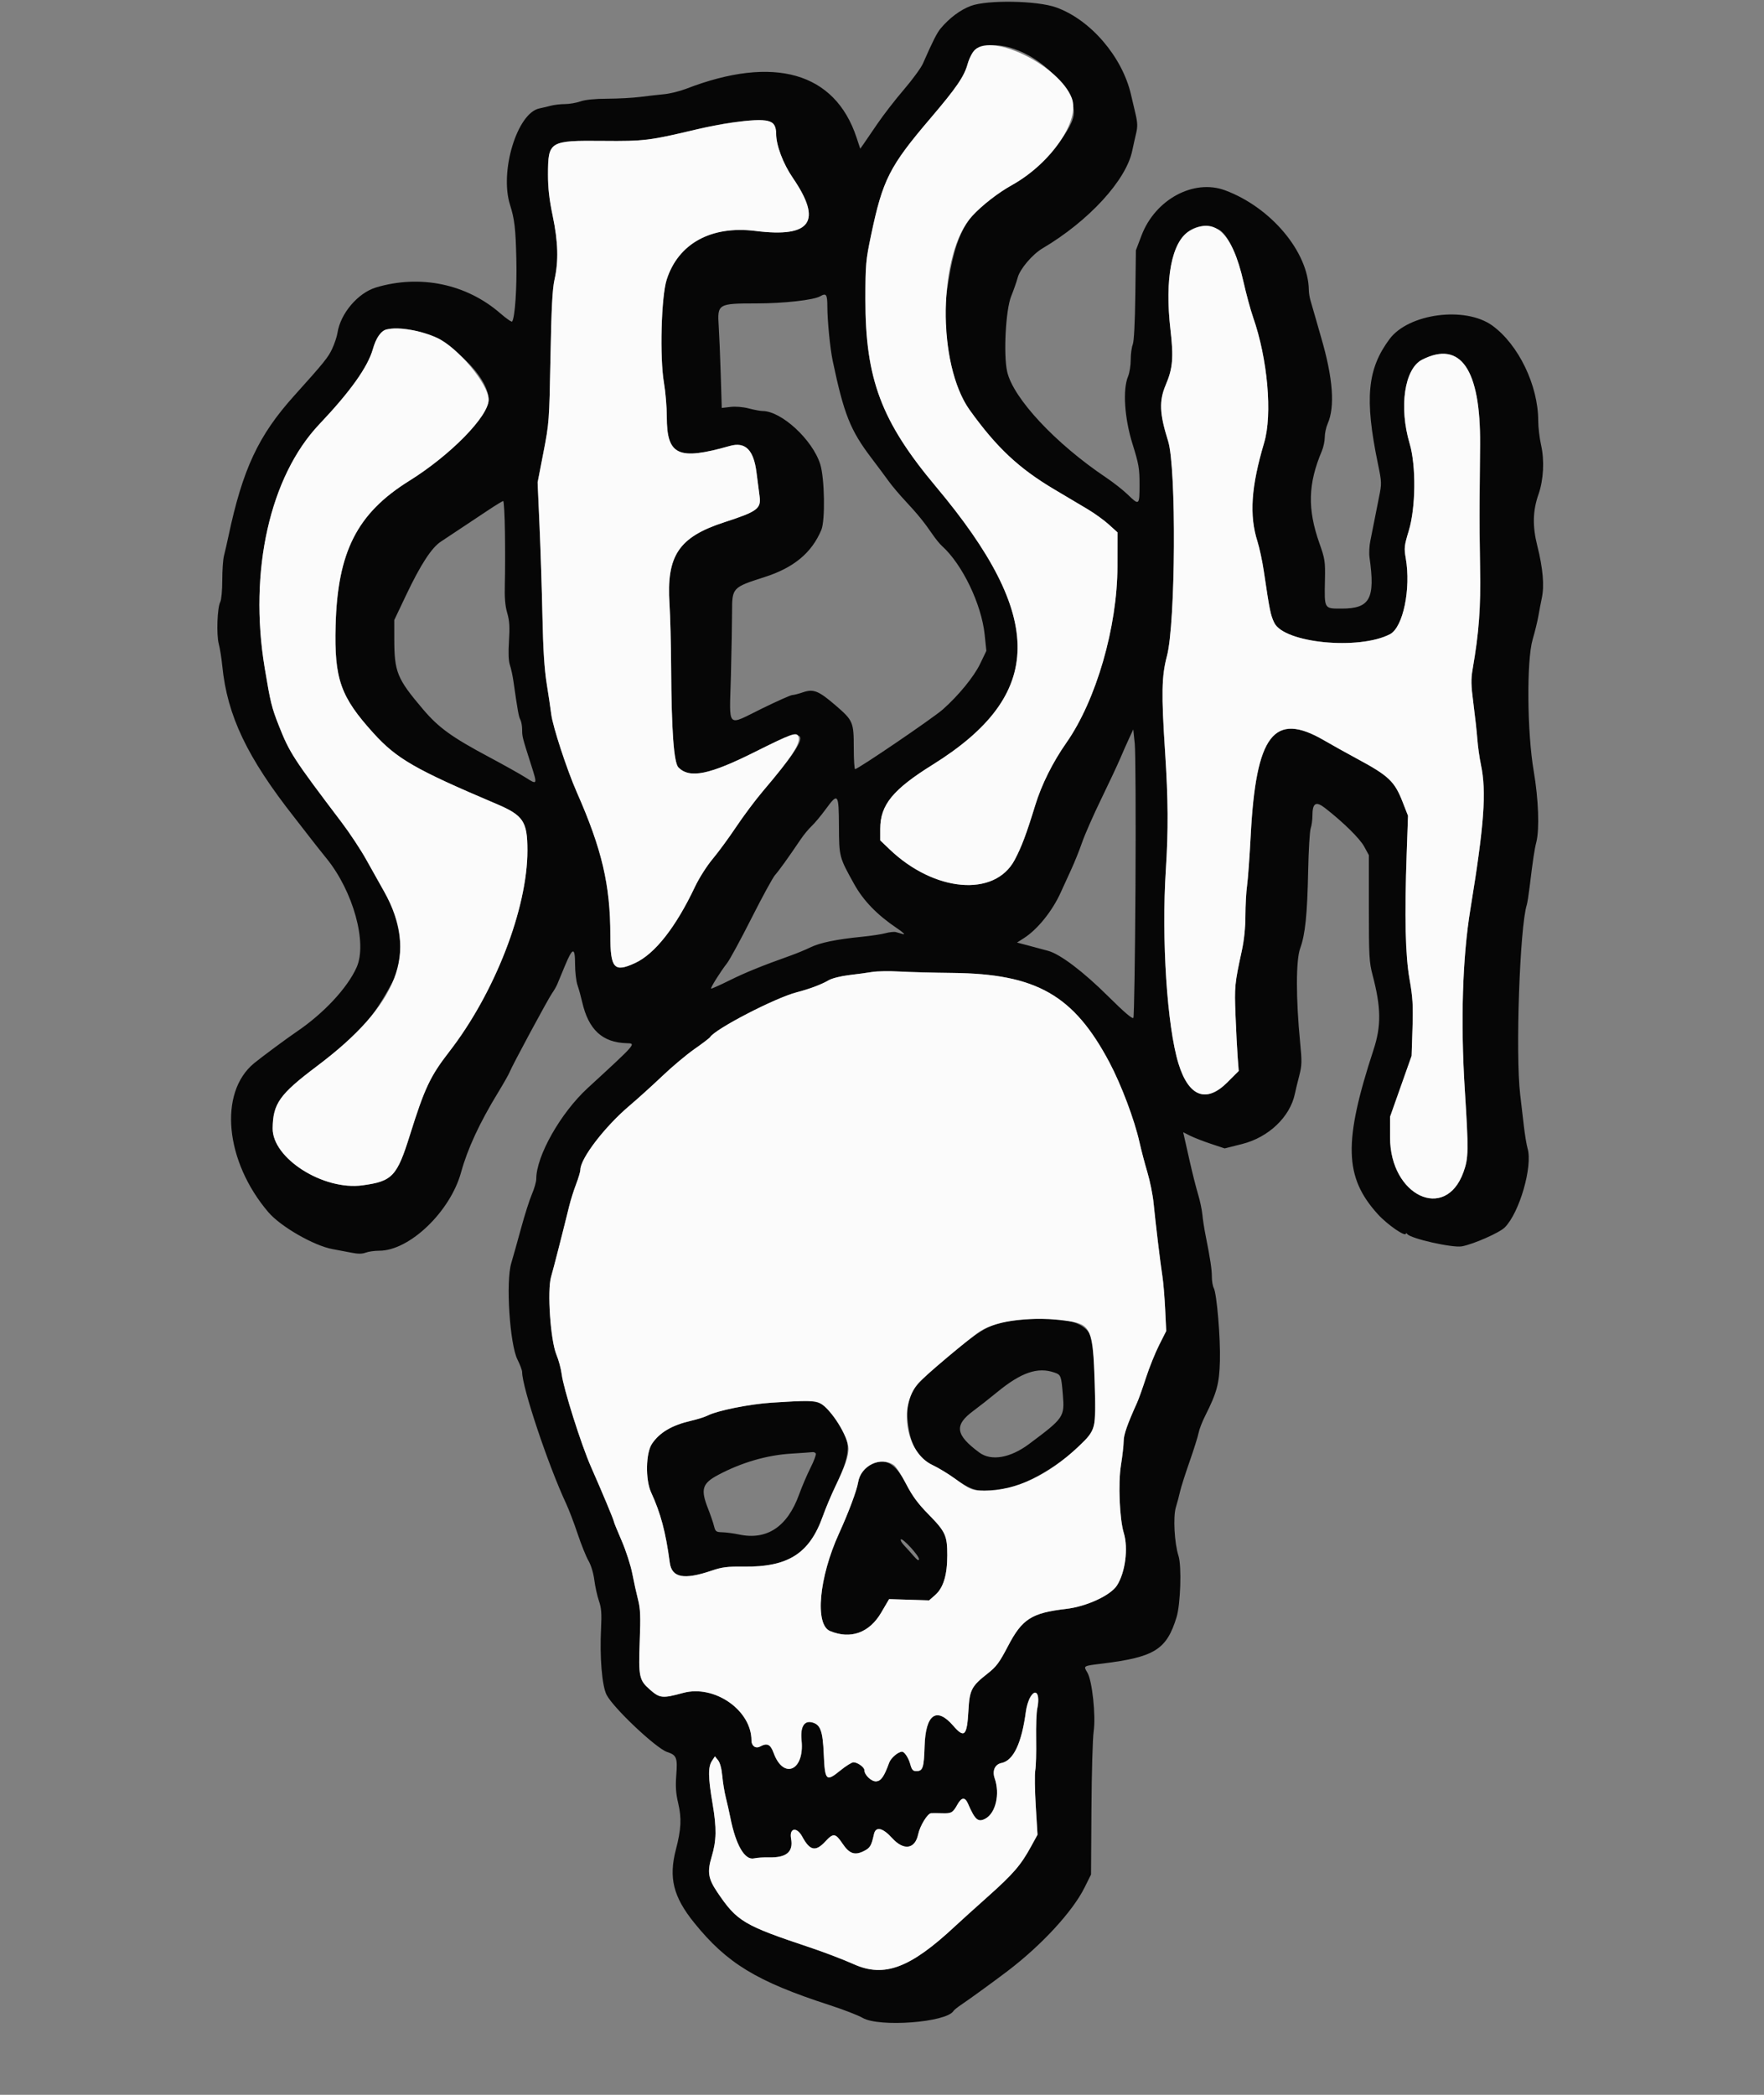 <svg id="svg" version="1.1" width="400" height="475" viewBox="0 0 400 475" xmlns="http://www.w3.org/2000/svg" xmlns:xlink="http://www.w3.org/1999/xlink" ><rect x="0" y="0" width="400" height="475" fill="#808080" stroke="none"/><g id="svgg"><path id="path0" d="M220.107 1.352 C 217.741 2.246,215.294 4.078,213.297 6.450 C 212.474 7.428,211.451 9.454,209.284 14.400 C 208.850 15.390,206.899 18.060,204.948 20.332 C 202.996 22.605,200.281 26.115,198.913 28.132 C 197.545 30.150,196.120 32.233,195.747 32.762 L 195.069 33.724 194.219 31.162 C 189.319 16.393,175.487 12.443,155.592 20.131 C 154.166 20.682,151.920 21.236,150.600 21.361 C 149.280 21.486,146.850 21.763,145.200 21.977 C 143.550 22.190,140.198 22.373,137.750 22.382 C 134.859 22.394,132.705 22.610,131.600 23.000 C 130.665 23.330,129.088 23.600,128.096 23.600 C 127.104 23.600,125.642 23.772,124.846 23.982 C 124.051 24.192,122.908 24.464,122.307 24.588 C 117.289 25.616,113.252 38.829,115.641 46.403 C 116.683 49.706,116.928 51.810,117.084 58.800 C 117.229 65.313,116.790 71.846,116.135 72.905 C 116.029 73.077,114.830 72.250,113.471 71.068 C 105.786 64.385,95.306 62.190,85.304 65.169 C 81.173 66.399,77.196 71.071,76.524 75.483 C 76.397 76.317,75.854 77.945,75.317 79.100 C 74.412 81.049,73.444 82.244,66.683 89.759 C 58.589 98.755,55.026 106.378,51.800 121.600 C 51.450 123.250,50.992 125.251,50.782 126.046 C 50.572 126.842,50.400 129.329,50.400 131.573 C 50.400 133.854,50.200 136.027,49.945 136.502 C 49.266 137.772,49.046 143.905,49.606 146.000 C 49.871 146.990,50.230 149.240,50.404 151.000 C 51.519 162.266,56.037 171.750,66.800 185.414 C 67.790 186.670,69.320 188.641,70.200 189.794 C 71.080 190.946,72.817 193.141,74.059 194.671 C 80.085 202.095,83.322 213.792,80.879 219.314 C 78.805 224.004,73.379 229.821,67.181 234.000 C 65.162 235.362,59.310 239.697,57.630 241.076 C 49.518 247.735,51.015 263.358,60.870 274.887 C 63.649 278.137,71.213 282.479,75.412 283.235 C 76.725 283.471,78.700 283.845,79.800 284.067 C 81.192 284.346,82.143 284.336,82.926 284.034 C 83.545 283.795,84.929 283.600,86.002 283.600 C 92.867 283.600,102.108 274.737,104.560 265.800 C 106.019 260.483,108.762 254.570,112.963 247.689 C 114.209 245.648,115.382 243.572,115.571 243.077 C 116.092 241.705,124.304 226.458,125.196 225.205 C 125.627 224.600,126.158 223.676,126.376 223.152 C 126.593 222.629,127.363 220.772,128.086 219.027 C 129.855 214.758,130.400 214.669,130.400 218.653 C 130.400 220.369,130.650 222.499,130.955 223.387 C 131.261 224.274,131.736 225.990,132.012 227.200 C 133.441 233.478,136.588 236.394,142.100 236.545 C 144.291 236.605,144.410 236.468,133.250 246.731 C 127.115 252.373,121.600 262.122,121.600 267.325 C 121.600 267.971,121.162 269.512,120.626 270.750 C 120.090 271.987,118.990 275.430,118.183 278.400 C 117.375 281.370,116.360 284.985,115.928 286.434 C 114.672 290.642,115.594 304.835,117.347 308.296 C 117.926 309.438,118.400 310.715,118.400 311.132 C 118.400 314.583,124.305 332.237,128.370 340.937 C 129.003 342.292,130.180 345.380,130.987 347.800 C 131.793 350.220,132.895 352.959,133.436 353.887 C 134.022 354.893,134.560 356.669,134.769 358.287 C 134.962 359.779,135.431 361.900,135.812 363.000 C 136.365 364.596,136.462 365.848,136.295 369.200 C 135.965 375.780,136.504 382.262,137.550 384.306 C 139.065 387.268,148.778 396.436,151.278 397.264 C 153.423 397.975,153.649 398.538,153.353 402.453 C 153.153 405.099,153.257 406.639,153.787 408.888 C 154.592 412.306,154.469 414.744,153.259 419.400 C 151.595 425.802,152.675 430.115,157.414 435.987 C 164.827 445.175,171.586 449.291,188.000 454.616 C 191.190 455.651,194.610 456.971,195.600 457.549 C 199.354 459.741,214.600 458.589,216.205 455.991 C 216.349 455.758,217.127 455.128,217.934 454.592 C 219.642 453.455,225.326 449.328,228.454 446.952 C 236.160 441.101,243.221 433.448,245.919 428.022 L 247.400 425.044 247.493 410.222 C 247.544 402.070,247.770 394.140,247.995 392.600 C 248.515 389.041,247.670 381.119,246.571 379.259 C 245.646 377.692,245.516 377.770,250.000 377.213 C 261.839 375.742,264.537 374.051,266.797 366.687 C 267.699 363.749,267.973 355.067,267.235 352.800 C 266.308 349.951,265.981 343.919,266.638 341.775 C 266.970 340.689,267.398 339.080,267.588 338.200 C 267.777 337.320,268.740 334.295,269.726 331.477 C 270.712 328.660,271.642 325.701,271.792 324.902 C 271.942 324.103,272.614 322.361,273.286 321.030 C 275.942 315.767,276.484 313.750,276.624 308.600 C 276.766 303.388,275.919 293.343,275.229 292.054 C 274.993 291.613,274.800 290.487,274.800 289.550 C 274.800 287.835,274.426 285.353,273.391 280.200 C 273.081 278.660,272.745 276.500,272.644 275.400 C 272.543 274.300,272.105 272.230,271.670 270.800 C 271.235 269.370,270.393 266.040,269.799 263.400 C 269.205 260.760,268.623 258.179,268.506 257.665 L 268.293 256.729 269.847 257.515 C 270.701 257.946,272.818 258.773,274.552 259.352 L 277.704 260.404 281.684 259.398 C 287.683 257.881,292.532 253.254,293.627 248.000 C 293.787 247.230,294.228 245.402,294.608 243.937 C 295.221 241.567,295.243 240.731,294.812 236.337 C 293.844 226.487,293.847 217.725,294.820 215.058 C 295.973 211.896,296.433 207.424,296.638 197.400 C 296.732 192.780,296.987 188.478,297.205 187.840 C 297.422 187.202,297.600 185.932,297.600 185.017 C 297.600 182.078,298.366 181.594,300.449 183.213 C 304.577 186.421,308.338 190.121,309.336 191.953 L 310.400 193.908 310.400 205.903 C 310.400 216.768,310.478 218.196,311.231 221.049 C 313.179 228.441,313.237 232.594,311.467 238.000 C 304.601 258.964,304.806 266.916,312.429 275.317 C 314.602 277.712,318.788 280.593,318.806 279.707 C 318.809 279.538,318.944 279.587,319.106 279.815 C 319.838 280.850,329.397 283.002,331.505 282.607 C 334.146 282.111,340.015 279.523,341.212 278.327 C 344.553 274.986,347.589 264.470,346.388 260.397 C 346.162 259.629,345.787 257.380,345.557 255.400 C 345.326 253.420,344.946 250.180,344.713 248.200 C 343.619 238.924,344.620 210.178,346.212 205.163 C 346.345 204.742,346.634 202.914,346.854 201.099 C 347.602 194.920,347.949 192.602,348.365 191.000 C 349.118 188.103,348.869 181.174,347.788 174.890 C 346.278 166.119,346.142 149.771,347.538 145.000 C 348.053 143.240,348.628 140.900,348.815 139.800 C 349.002 138.700,349.365 136.810,349.621 135.600 C 350.215 132.792,349.881 128.902,348.607 123.820 C 347.468 119.274,347.550 115.842,348.891 112.000 C 350.015 108.781,350.238 104.365,349.451 100.906 C 349.093 99.331,348.800 96.848,348.800 95.388 C 348.800 87.398,344.329 78.131,338.400 73.830 C 332.270 69.384,319.410 71.069,315.086 76.885 C 310.037 83.675,309.406 90.381,312.433 105.067 C 313.338 109.456,313.342 109.591,312.672 112.867 C 312.298 114.700,311.805 117.190,311.578 118.400 C 311.352 119.610,310.972 121.516,310.735 122.635 C 310.498 123.754,310.416 125.464,310.553 126.435 C 311.872 135.777,310.655 138.000,304.225 138.000 C 300.207 138.000,300.305 138.170,300.442 131.434 C 300.527 127.305,300.441 126.739,299.192 123.200 C 296.443 115.411,296.594 109.700,299.745 102.251 C 300.105 101.399,300.400 99.999,300.400 99.138 C 300.400 98.278,300.694 96.905,301.054 96.087 C 302.754 92.222,302.270 85.742,299.600 76.600 C 299.407 75.940,298.867 74.050,298.399 72.400 C 297.932 70.750,297.381 68.847,297.175 68.172 C 296.969 67.496,296.794 66.416,296.786 65.772 C 296.686 57.132,288.186 47.009,277.800 43.157 C 270.671 40.513,261.953 45.221,258.850 53.390 L 257.573 56.751 257.443 66.875 C 257.361 73.229,257.142 77.419,256.856 78.126 C 256.605 78.745,256.400 80.298,256.400 81.577 C 256.400 82.856,256.130 84.549,255.800 85.338 C 254.552 88.324,254.976 94.801,256.800 100.649 C 258.230 105.234,258.400 106.214,258.400 109.889 C 258.400 114.604,258.321 114.671,255.736 112.159 C 254.694 111.146,252.482 109.405,250.821 108.290 C 239.332 100.580,229.724 90.286,228.377 84.246 C 227.516 80.383,228.055 70.247,229.284 67.200 C 229.861 65.770,230.530 63.852,230.771 62.938 C 231.283 60.997,234.111 57.669,236.395 56.319 C 246.867 50.131,255.355 40.896,256.744 34.180 C 256.969 33.091,257.362 31.329,257.617 30.265 C 257.994 28.688,257.963 27.835,257.451 25.665 C 257.106 24.199,256.655 22.280,256.450 21.400 C 254.451 12.823,247.259 4.461,239.486 1.677 C 235.153 0.126,223.851 -0.064,220.107 1.352 M232.400 12.119 C 238.666 15.198,243.965 21.860,243.470 26.037 C 243.000 30.008,235.453 38.635,229.600 41.893 C 219.440 47.548,216.668 52.044,214.736 66.000 C 213.452 75.269,215.724 87.177,219.881 92.967 C 225.994 101.483,231.039 106.210,239.124 111.000 C 241.724 112.540,245.120 114.559,246.671 115.486 C 248.222 116.413,250.371 117.969,251.446 118.942 L 253.400 120.712 253.388 128.456 C 253.368 142.184,248.554 158.797,241.804 168.429 C 238.703 172.854,236.184 177.910,234.745 182.600 C 232.722 189.193,231.632 192.087,230.068 195.016 C 225.549 203.482,211.870 202.305,201.712 192.577 L 199.600 190.555 199.600 187.934 C 199.600 182.518,202.457 179.022,211.473 173.406 C 236.934 157.544,237.147 140.045,212.239 110.353 C 199.837 95.569,196.209 85.922,196.235 67.800 C 196.246 59.943,196.328 59.012,197.506 53.400 C 200.166 40.718,201.673 37.748,211.005 26.800 C 216.848 19.945,218.617 17.368,219.399 14.574 C 220.706 9.905,225.899 8.925,232.400 12.119 M175.377 28.089 C 175.720 28.578,176.000 29.594,176.000 30.346 C 176.000 32.951,177.570 37.109,179.763 40.311 C 186.546 50.215,183.934 53.949,171.328 52.369 C 161.285 51.109,153.805 55.204,151.179 63.400 C 149.937 67.273,149.571 81.058,150.557 86.796 C 150.910 88.856,151.200 92.318,151.200 94.490 C 151.200 103.269,153.762 104.457,165.489 101.121 C 169.026 100.115,170.914 102.009,171.551 107.200 C 171.780 109.070,172.084 111.422,172.228 112.426 C 172.643 115.332,171.799 115.968,164.289 118.405 C 153.909 121.774,151.091 125.974,151.816 137.000 C 151.989 139.640,152.155 146.120,152.184 151.400 C 152.263 165.683,152.799 172.977,153.846 174.024 C 156.420 176.597,160.881 175.675,171.400 170.395 C 184.409 163.866,184.715 165.596,172.992 179.400 C 171.311 181.380,168.592 185.012,166.951 187.470 C 165.310 189.929,162.907 193.207,161.610 194.756 C 160.274 196.351,158.530 199.095,157.587 201.086 C 153.236 210.270,148.497 216.300,143.999 218.373 C 139.248 220.563,138.402 219.612,138.397 212.074 C 138.389 200.633,136.499 192.576,130.778 179.600 C 128.581 174.618,125.356 164.781,125.008 162.000 C 124.856 160.790,124.391 157.664,123.975 155.054 C 123.439 151.691,123.156 147.262,123.005 139.854 C 122.888 134.104,122.593 124.900,122.350 119.400 L 121.907 109.400 123.226 102.600 C 124.521 95.923,124.550 95.532,124.827 81.000 C 125.040 69.812,125.263 65.517,125.740 63.400 C 126.686 59.200,126.561 54.836,125.326 48.932 C 124.549 45.218,124.255 42.640,124.260 39.600 C 124.274 32.001,124.547 31.835,136.807 31.950 C 146.004 32.036,147.318 31.875,157.800 29.378 C 167.079 27.168,174.358 26.634,175.377 28.089 M276.730 52.270 C 278.618 53.650,280.684 58.229,281.955 63.855 C 282.595 66.685,283.579 70.315,284.142 71.922 C 287.451 81.363,288.562 93.964,286.653 100.400 C 283.684 110.409,283.252 116.840,285.148 122.810 C 285.604 124.246,286.255 127.306,286.595 129.610 C 287.901 138.466,288.119 139.536,288.966 141.242 C 291.235 145.812,308.109 147.467,315.176 143.813 C 318.159 142.270,319.977 133.528,318.764 126.560 C 318.363 124.258,318.419 123.751,319.456 120.327 C 321.037 115.105,321.131 105.594,319.651 100.600 C 317.189 92.296,318.472 83.604,322.460 81.569 C 331.205 77.108,335.751 83.742,335.624 100.781 C 335.594 104.861,335.541 110.810,335.507 114.000 C 335.473 117.190,335.524 123.850,335.620 128.800 C 335.793 137.746,335.380 143.350,333.927 151.757 C 333.532 154.043,333.564 155.374,334.112 159.557 C 334.476 162.330,334.874 165.950,334.997 167.600 C 335.121 169.250,335.487 171.860,335.811 173.400 C 337.104 179.545,336.558 187.022,333.417 206.200 C 331.623 217.154,331.176 231.677,332.157 247.144 C 333.034 260.979,333.006 262.595,331.837 265.817 C 327.747 277.086,315.215 271.138,315.204 257.923 L 315.200 253.245 317.648 246.323 L 320.096 239.400 320.294 233.168 C 320.460 227.954,320.352 226.149,319.636 222.111 C 318.666 216.647,318.468 207.951,318.982 193.388 L 319.278 184.977 318.031 181.788 C 316.222 177.166,314.900 175.913,307.783 172.077 C 305.372 170.777,301.976 168.885,300.236 167.872 C 288.891 161.267,284.807 166.556,283.610 189.400 C 283.357 194.240,282.984 199.370,282.783 200.800 C 282.581 202.230,282.412 205.303,282.408 207.628 C 282.403 210.367,282.111 213.185,281.581 215.628 C 279.971 223.040,279.908 223.693,280.162 230.200 C 280.300 233.720,280.520 238.005,280.651 239.722 L 280.890 242.844 278.311 245.422 C 273.519 250.214,269.536 248.684,267.226 241.163 C 264.640 232.746,263.349 212.926,264.363 197.233 C 264.943 188.271,264.899 181.236,264.198 170.600 C 263.323 157.334,263.398 153.315,264.607 148.779 C 266.580 141.370,266.775 106.011,264.876 100.000 C 262.922 93.817,262.800 90.897,264.342 87.272 C 265.934 83.532,266.146 81.076,265.419 74.838 C 263.663 59.769,266.854 50.741,273.730 51.324 C 274.791 51.415,276.141 51.840,276.730 52.270 M187.607 69.500 C 187.615 72.739,188.234 79.032,188.817 81.800 C 191.371 93.929,192.803 97.530,197.574 103.821 C 199.018 105.726,200.801 108.120,201.535 109.142 C 202.270 110.164,203.980 112.186,205.335 113.635 C 208.031 116.516,209.595 118.442,211.478 121.200 C 212.154 122.190,213.108 123.360,213.599 123.800 C 218.194 127.923,222.558 136.978,223.279 143.891 L 223.665 147.581 222.243 150.538 C 220.848 153.437,217.350 157.713,213.800 160.857 C 211.594 162.810,194.565 174.400,193.900 174.400 C 193.735 174.400,193.600 172.231,193.600 169.580 C 193.600 163.751,193.436 163.365,189.525 159.990 C 185.631 156.630,184.476 156.163,182.086 156.977 C 181.080 157.320,179.986 157.600,179.653 157.600 C 179.321 157.600,176.286 158.950,172.909 160.600 C 164.584 164.668,165.422 165.517,165.736 153.335 C 165.881 147.689,166.000 141.127,166.000 138.751 C 166.000 133.260,166.064 133.192,173.368 130.854 C 180.008 128.729,184.075 125.347,186.249 120.143 C 187.149 117.990,186.988 108.433,185.999 105.278 C 184.257 99.720,177.198 93.202,172.920 93.200 C 172.435 93.200,171.037 92.939,169.811 92.620 C 168.470 92.270,166.804 92.132,165.624 92.272 L 163.664 92.504 163.433 84.952 C 163.306 80.798,163.099 75.848,162.973 73.951 C 162.638 68.907,162.814 68.800,171.454 68.800 C 177.714 68.800,184.519 68.040,186.000 67.175 C 187.351 66.386,187.600 66.745,187.607 69.500 M94.134 74.993 C 101.571 76.569,110.800 85.230,110.800 90.633 C 110.800 94.377,102.169 103.200,92.800 109.031 C 80.966 116.398,76.532 125.121,76.100 141.885 C 75.789 153.981,77.196 157.970,84.694 166.249 C 89.948 172.049,94.179 174.485,112.498 182.256 C 118.680 184.879,119.593 186.240,119.598 192.835 C 119.606 206.048,112.168 225.198,101.871 238.470 C 97.563 244.024,96.280 246.740,92.970 257.317 C 90.016 266.759,88.987 267.854,82.197 268.776 C 73.298 269.985,61.738 262.639,61.826 255.830 C 61.899 250.243,63.390 248.141,71.759 241.834 C 81.346 234.609,84.371 231.254,88.948 222.767 C 91.912 217.272,91.208 209.424,87.096 202.142 C 86.120 200.414,84.302 197.169,83.055 194.930 C 81.809 192.692,79.313 188.912,77.510 186.530 C 66.525 172.025,65.677 170.721,63.254 164.600 C 61.602 160.427,61.325 159.298,60.015 151.400 C 56.380 129.499,61.205 108.016,72.415 96.191 C 79.435 88.787,83.387 83.240,84.549 79.163 C 85.871 74.520,87.846 73.661,94.134 74.993 M114.500 120.700 C 114.555 124.605,114.545 129.809,114.478 132.264 C 114.390 135.525,114.534 137.338,115.015 138.992 C 115.530 140.765,115.617 142.140,115.415 145.328 C 115.242 148.049,115.313 149.864,115.628 150.800 C 115.887 151.570,116.241 153.190,116.414 154.400 C 117.399 161.269,117.617 162.485,117.990 163.181 C 118.215 163.603,118.400 164.621,118.400 165.445 C 118.400 167.027,118.431 167.148,120.406 173.336 C 121.896 178.007,121.887 178.028,119.144 176.281 C 117.965 175.530,114.210 173.428,110.800 171.608 C 102.422 167.138,99.442 164.981,95.937 160.848 C 89.997 153.846,89.413 152.410,89.405 144.800 L 89.400 140.600 92.116 134.885 C 95.380 128.018,97.874 124.184,99.966 122.816 C 101.479 121.826,104.069 120.106,110.600 115.753 C 112.360 114.580,113.935 113.616,114.100 113.610 C 114.265 113.605,114.445 116.795,114.500 120.700 M257.478 201.050 C 257.385 217.138,257.171 230.523,257.004 230.794 C 256.797 231.129,254.943 229.545,251.249 225.879 C 245.662 220.334,240.451 216.383,237.715 215.617 C 236.882 215.384,234.945 214.862,233.410 214.458 L 230.620 213.723 232.210 212.703 C 235.281 210.732,238.642 206.553,240.530 202.358 C 241.064 201.171,242.126 198.850,242.889 197.200 C 243.653 195.550,244.774 192.760,245.381 191.000 C 245.988 189.240,247.929 184.830,249.695 181.200 C 251.460 177.570,253.402 173.430,254.009 172.000 C 254.617 170.570,255.532 168.500,256.044 167.400 L 256.974 165.400 257.311 168.600 C 257.496 170.360,257.571 184.963,257.478 201.050 M190.237 187.328 C 190.278 194.326,190.281 194.336,193.692 200.475 C 195.781 204.235,198.905 207.458,203.380 210.469 C 204.725 211.375,205.356 211.973,204.800 211.817 C 204.250 211.663,203.494 211.451,203.120 211.348 C 202.745 211.244,201.699 211.358,200.795 211.601 C 199.891 211.845,197.497 212.208,195.475 212.409 C 189.702 212.982,185.968 213.748,183.800 214.801 C 182.700 215.336,180.720 216.159,179.400 216.630 C 172.744 219.004,169.039 220.508,165.400 222.314 C 163.200 223.405,161.332 224.238,161.249 224.164 C 161.060 223.998,163.392 220.283,164.867 218.400 C 165.470 217.630,167.964 213.040,170.409 208.200 C 172.854 203.360,175.261 198.950,175.758 198.400 C 176.623 197.443,178.848 194.347,181.562 190.320 C 182.260 189.286,183.374 187.936,184.039 187.320 C 184.704 186.704,186.148 184.973,187.247 183.474 C 190.032 179.678,190.193 179.886,190.237 187.328 M216.000 220.612 C 235.011 220.812,243.475 225.637,251.564 240.883 C 254.258 245.962,257.252 253.911,258.386 259.000 C 258.778 260.760,259.583 263.820,260.174 265.800 C 260.766 267.780,261.400 270.930,261.584 272.800 C 262.046 277.501,263.132 286.511,263.586 289.400 C 263.793 290.720,264.072 294.051,264.206 296.803 L 264.450 301.805 262.836 305.003 C 261.948 306.761,260.609 310.090,259.860 312.400 C 259.111 314.710,258.214 317.230,257.866 318.000 C 255.625 322.959,254.800 325.320,254.800 326.771 C 254.800 327.672,254.520 330.149,254.178 332.275 C 253.523 336.343,253.870 344.470,254.833 347.627 C 255.879 351.060,255.166 356.551,253.291 359.487 C 251.841 361.759,246.376 364.283,241.741 364.820 C 233.933 365.726,231.783 367.098,228.595 373.210 C 226.637 376.963,225.940 377.908,224.018 379.418 C 220.270 382.363,219.861 383.147,219.596 387.902 C 219.275 393.644,218.678 394.232,216.143 391.300 C 212.366 386.931,209.882 388.705,209.660 395.930 C 209.508 400.873,209.265 401.600,207.766 401.600 C 207.015 401.600,206.747 401.288,206.405 400.018 C 206.028 398.619,205.095 397.200,204.552 397.200 C 203.677 397.200,202.025 398.604,201.633 399.681 C 200.506 402.779,199.812 403.799,198.746 403.922 C 197.666 404.047,196.000 402.499,196.000 401.369 C 196.000 400.710,194.448 399.600,193.527 399.600 C 193.144 399.600,191.805 400.436,190.551 401.457 C 187.328 404.082,187.056 403.813,186.794 397.731 C 186.567 392.452,186.037 391.025,184.127 390.546 C 182.325 390.094,181.450 391.615,181.762 394.656 C 182.459 401.467,177.685 403.613,175.434 397.500 C 174.696 395.497,173.979 395.155,172.348 396.028 C 171.347 396.563,170.400 395.886,170.400 394.635 C 170.400 387.780,161.990 381.939,154.900 383.870 C 150.192 385.152,149.618 385.094,147.348 383.100 C 144.936 380.983,144.762 380.154,145.061 372.221 C 145.279 366.445,145.212 364.784,144.678 362.711 C 144.322 361.330,143.735 358.670,143.374 356.800 C 143.014 354.930,141.927 351.575,140.959 349.344 C 139.992 347.113,139.200 345.169,139.200 345.023 C 139.200 344.695,136.584 338.433,134.009 332.600 C 131.786 327.563,127.770 314.867,127.367 311.600 C 127.218 310.390,126.681 308.397,126.173 307.171 C 124.828 303.924,124.052 292.650,124.960 289.530 C 125.512 287.630,127.456 280.039,129.090 273.400 C 129.415 272.080,130.113 269.873,130.641 268.496 C 131.168 267.118,131.600 265.661,131.600 265.256 C 131.600 262.680,137.152 255.446,142.793 250.672 C 144.659 249.092,147.989 246.081,150.193 243.980 C 152.397 241.879,155.680 239.125,157.488 237.861 C 159.297 236.596,160.884 235.387,161.016 235.174 C 162.167 233.312,175.736 226.284,180.651 225.004 C 183.620 224.230,186.239 223.244,187.922 222.264 C 188.674 221.827,190.657 221.328,192.522 221.107 C 194.325 220.893,196.700 220.571,197.800 220.389 C 198.900 220.208,201.690 220.166,204.000 220.295 C 206.310 220.424,211.710 220.567,216.000 220.612 M232.400 299.197 C 224.910 299.805,223.562 300.458,214.948 307.651 C 206.473 314.728,205.342 316.418,205.747 321.400 C 206.235 327.386,207.904 330.533,211.480 332.212 C 212.756 332.812,214.972 334.149,216.404 335.185 C 220.756 338.334,222.577 338.664,228.600 337.397 C 235.337 335.979,246.882 327.701,248.048 323.451 C 248.559 321.591,248.223 306.516,247.612 303.835 C 246.712 299.889,241.912 298.426,232.400 299.197 M239.124 311.233 C 240.578 311.740,240.657 311.951,241.014 316.314 C 241.421 321.276,241.232 321.550,233.342 327.432 C 229.077 330.612,224.763 331.353,222.076 329.368 C 216.647 325.356,216.322 323.163,220.679 319.941 C 221.956 318.997,224.376 317.095,226.057 315.713 C 231.578 311.179,235.303 309.902,239.124 311.233 M175.000 318.053 C 169.876 318.386,162.615 319.855,160.383 321.009 C 159.806 321.307,158.132 321.830,156.663 322.171 C 152.361 323.168,149.589 324.802,147.851 327.362 C 146.433 329.452,146.319 335.514,147.644 338.400 C 149.826 343.153,150.945 347.362,151.880 354.340 C 152.337 357.752,155.095 358.276,161.366 356.144 C 163.740 355.336,164.905 355.190,168.598 355.235 C 178.736 355.360,183.577 352.273,186.598 343.754 C 187.213 342.019,188.493 338.980,189.443 337.000 C 193.364 328.822,193.224 326.269,188.542 320.555 C 185.963 317.408,185.690 317.358,175.000 318.053 M184.990 329.583 C 185.120 329.794,184.584 331.242,183.799 332.801 C 183.014 334.360,181.837 337.113,181.183 338.918 C 178.545 346.198,173.909 349.282,167.603 347.952 C 166.391 347.696,164.691 347.467,163.825 347.444 C 162.372 347.403,162.224 347.292,161.900 346.000 C 161.707 345.230,161.111 343.489,160.575 342.132 C 158.813 337.670,159.207 336.365,162.910 334.405 C 168.181 331.613,173.898 329.951,179.400 329.611 C 181.820 329.461,184.014 329.307,184.276 329.269 C 184.538 329.231,184.859 329.373,184.990 329.583 M197.355 331.992 C 196.057 332.517,194.896 334.246,194.589 336.112 C 194.281 337.984,192.428 342.939,190.242 347.737 C 185.706 357.688,184.726 368.374,188.215 369.832 C 192.876 371.779,197.132 370.249,199.820 365.658 L 201.611 362.600 206.145 362.741 L 210.680 362.881 212.057 361.672 C 213.916 360.040,214.800 357.133,214.800 352.652 C 214.800 348.178,214.400 347.309,210.522 343.357 C 208.126 340.915,206.875 339.214,205.459 336.472 C 203.011 331.732,200.895 330.562,197.355 331.992 M208.388 353.545 C 208.380 353.994,207.994 353.760,207.160 352.800 C 206.491 352.030,205.506 350.935,204.972 350.367 C 204.437 349.798,204.123 349.210,204.273 349.060 C 204.660 348.673,208.402 352.753,208.388 353.545 M235.325 384.723 C 235.448 385.341,235.395 386.556,235.206 387.423 C 235.017 388.291,234.904 391.430,234.955 394.400 C 235.006 397.370,234.917 400.520,234.758 401.400 C 234.599 402.280,234.648 405.929,234.867 409.508 L 235.265 416.016 233.791 418.708 C 231.472 422.945,229.789 424.897,224.003 430.057 C 221.031 432.707,217.682 435.733,216.560 436.781 C 206.397 446.276,200.509 448.482,193.600 445.384 C 191.290 444.348,186.790 442.629,183.600 441.565 C 168.595 436.558,167.128 435.682,162.654 429.053 C 160.583 425.985,160.339 424.459,161.372 421.026 C 162.471 417.375,162.521 414.523,161.584 409.000 C 160.560 402.966,160.529 400.673,161.451 399.266 L 162.114 398.254 162.826 399.133 C 163.270 399.681,163.630 401.026,163.783 402.706 C 163.917 404.188,164.279 406.390,164.586 407.600 C 164.893 408.810,165.355 410.859,165.613 412.153 C 166.855 418.393,168.885 421.873,170.999 421.384 C 171.659 421.231,173.190 421.130,174.400 421.160 C 178.338 421.255,179.929 419.903,179.384 416.925 C 178.935 414.472,180.670 414.150,181.915 416.456 C 183.651 419.672,184.949 419.940,187.167 417.538 C 188.966 415.589,189.446 415.654,191.065 418.064 C 192.578 420.317,193.810 420.756,195.825 419.758 C 197.309 419.023,197.583 418.574,198.173 415.900 C 198.575 414.074,200.152 414.416,202.314 416.800 C 204.935 419.689,207.497 419.305,208.204 415.918 C 208.599 414.021,210.317 411.209,211.117 411.148 C 211.493 411.120,212.610 411.125,213.600 411.159 C 215.727 411.233,216.062 411.045,217.089 409.200 C 218.045 407.484,218.824 407.419,219.508 409.000 C 221.097 412.670,221.785 413.263,223.439 412.382 C 225.788 411.130,226.790 406.785,225.550 403.229 C 224.953 401.515,225.601 400.060,227.096 399.760 C 229.806 399.216,231.673 395.272,232.628 388.072 C 233.081 384.657,234.868 382.438,235.325 384.723 " stroke="none" fill="#060606" fill-rule="evenodd"></path><path id="path1" d="M221.103 11.258 C 220.472 11.829,219.802 13.134,219.399 14.574 C 218.617 17.368,216.848 19.945,211.005 26.800 C 201.673 37.748,200.166 40.718,197.506 53.400 C 196.328 59.012,196.246 59.943,196.235 67.800 C 196.209 85.922,199.837 95.569,212.239 110.353 C 237.147 140.045,236.934 157.544,211.473 173.406 C 202.457 179.022,199.600 182.518,199.600 187.934 L 199.600 190.555 201.712 192.577 C 211.870 202.305,225.549 203.482,230.068 195.016 C 231.632 192.087,232.722 189.193,234.745 182.600 C 236.184 177.910,238.703 172.854,241.804 168.429 C 248.554 158.797,253.368 142.184,253.388 128.456 L 253.400 120.712 251.446 118.942 C 250.371 117.969,248.222 116.413,246.671 115.486 C 245.120 114.559,241.724 112.540,239.124 111.000 C 231.039 106.210,225.994 101.483,219.881 92.967 C 212.410 82.561,212.729 57.368,220.438 49.005 C 222.709 46.542,226.409 43.669,229.600 41.893 C 238.326 37.036,244.975 27.315,243.039 22.245 C 240.272 15.002,225.266 7.485,221.103 11.258 M166.000 27.806 C 163.910 28.094,160.220 28.802,157.800 29.378 C 147.318 31.875,146.004 32.036,136.807 31.950 C 124.547 31.835,124.274 32.001,124.260 39.600 C 124.255 42.640,124.549 45.218,125.326 48.932 C 126.561 54.836,126.686 59.200,125.740 63.400 C 125.263 65.517,125.040 69.812,124.827 81.000 C 124.550 95.532,124.521 95.923,123.226 102.600 L 121.907 109.400 122.350 119.400 C 122.593 124.900,122.888 134.104,123.005 139.854 C 123.156 147.262,123.439 151.691,123.975 155.054 C 124.391 157.664,124.856 160.790,125.008 162.000 C 125.356 164.781,128.581 174.618,130.778 179.600 C 136.499 192.576,138.389 200.633,138.397 212.074 C 138.402 219.612,139.248 220.563,143.999 218.373 C 148.497 216.300,153.236 210.270,157.587 201.086 C 158.530 199.095,160.274 196.351,161.610 194.756 C 162.907 193.207,165.310 189.929,166.951 187.470 C 168.592 185.012,171.311 181.380,172.992 179.400 C 179.623 171.592,181.632 168.503,181.056 167.001 C 180.643 165.926,179.514 166.322,171.400 170.395 C 160.881 175.675,156.420 176.597,153.846 174.024 C 152.799 172.977,152.263 165.683,152.184 151.400 C 152.155 146.120,151.989 139.640,151.816 137.000 C 151.091 125.974,153.909 121.774,164.289 118.405 C 171.799 115.968,172.643 115.332,172.228 112.426 C 172.084 111.422,171.780 109.070,171.551 107.200 C 170.914 102.009,169.026 100.115,165.489 101.121 C 153.762 104.457,151.200 103.269,151.200 94.490 C 151.200 92.318,150.910 88.856,150.557 86.796 C 149.571 81.058,149.937 67.273,151.179 63.400 C 153.805 55.204,161.285 51.109,171.328 52.369 C 183.934 53.949,186.546 50.215,179.763 40.311 C 177.570 37.109,176.000 32.951,176.000 30.346 C 176.000 27.083,174.327 26.658,166.000 27.806 M269.726 52.373 C 265.694 54.732,264.066 63.223,265.419 74.838 C 266.146 81.076,265.934 83.532,264.342 87.272 C 262.800 90.897,262.922 93.817,264.876 100.000 C 266.775 106.011,266.580 141.370,264.607 148.779 C 263.398 153.315,263.323 157.334,264.198 170.600 C 264.899 181.236,264.943 188.271,264.363 197.233 C 263.349 212.926,264.640 232.746,267.226 241.163 C 269.536 248.684,273.519 250.214,278.311 245.422 L 280.890 242.844 280.651 239.722 C 280.520 238.005,280.300 233.720,280.162 230.200 C 279.908 223.693,279.971 223.040,281.581 215.628 C 282.111 213.185,282.403 210.367,282.408 207.628 C 282.412 205.303,282.581 202.230,282.783 200.800 C 282.984 199.370,283.357 194.240,283.610 189.400 C 284.807 166.556,288.891 161.267,300.236 167.872 C 301.976 168.885,305.372 170.777,307.783 172.077 C 314.900 175.913,316.222 177.166,318.031 181.788 L 319.278 184.977 318.982 193.388 C 318.468 207.951,318.666 216.647,319.636 222.111 C 320.352 226.149,320.460 227.954,320.294 233.168 L 320.096 239.400 317.648 246.323 L 315.200 253.245 315.204 257.923 C 315.215 271.138,327.747 277.086,331.837 265.817 C 333.006 262.595,333.034 260.979,332.157 247.144 C 331.176 231.677,331.623 217.154,333.417 206.200 C 336.558 187.022,337.104 179.545,335.811 173.400 C 335.487 171.860,335.121 169.250,334.997 167.600 C 334.874 165.950,334.476 162.330,334.112 159.557 C 333.564 155.374,333.532 154.043,333.927 151.757 C 335.380 143.350,335.793 137.746,335.620 128.800 C 335.524 123.850,335.473 117.190,335.507 114.000 C 335.541 110.810,335.594 104.861,335.624 100.781 C 335.751 83.742,331.205 77.108,322.460 81.569 C 318.472 83.604,317.189 92.296,319.651 100.600 C 321.131 105.594,321.037 115.105,319.456 120.327 C 318.419 123.751,318.363 124.258,318.764 126.560 C 319.977 133.528,318.159 142.270,315.176 143.813 C 308.109 147.467,291.235 145.812,288.966 141.242 C 288.119 139.536,287.901 138.466,286.595 129.610 C 286.255 127.306,285.604 124.246,285.148 122.810 C 283.252 116.840,283.684 110.409,286.653 100.400 C 288.562 93.964,287.451 81.363,284.142 71.922 C 283.579 70.315,282.595 66.685,281.955 63.855 C 279.454 52.789,275.447 49.028,269.726 52.373 M87.708 74.681 C 86.444 74.925,85.289 76.564,84.549 79.163 C 83.387 83.240,79.435 88.787,72.415 96.191 C 61.205 108.016,56.380 129.499,60.015 151.400 C 61.325 159.298,61.602 160.427,63.254 164.600 C 65.677 170.721,66.525 172.025,77.510 186.530 C 79.313 188.912,81.809 192.692,83.055 194.930 C 84.302 197.169,86.120 200.414,87.096 202.142 C 94.930 216.016,90.374 227.805,71.759 241.834 C 63.390 248.141,61.899 250.243,61.826 255.830 C 61.738 262.639,73.298 269.985,82.197 268.776 C 88.987 267.854,90.016 266.759,92.970 257.317 C 96.280 246.740,97.563 244.024,101.871 238.470 C 112.168 225.198,119.606 206.048,119.598 192.835 C 119.593 186.240,118.680 184.879,112.498 182.256 C 94.179 174.485,89.948 172.049,84.694 166.249 C 77.196 157.970,75.789 153.981,76.100 141.885 C 76.532 125.121,80.966 116.398,92.800 109.031 C 102.169 103.200,110.800 94.377,110.800 90.633 C 110.800 87.134,103.814 78.752,99.097 76.593 C 95.452 74.924,90.636 74.116,87.708 74.681 M197.800 220.389 C 196.700 220.571,194.325 220.893,192.522 221.107 C 190.657 221.328,188.674 221.827,187.922 222.264 C 186.239 223.244,183.620 224.230,180.651 225.004 C 175.736 226.284,162.167 233.312,161.016 235.174 C 160.884 235.387,159.297 236.596,157.488 237.861 C 155.680 239.125,152.397 241.879,150.193 243.980 C 147.989 246.081,144.659 249.092,142.793 250.672 C 137.152 255.446,131.600 262.680,131.600 265.256 C 131.600 265.661,131.168 267.118,130.641 268.496 C 130.113 269.873,129.415 272.080,129.090 273.400 C 127.456 280.039,125.512 287.630,124.960 289.530 C 124.052 292.650,124.828 303.924,126.173 307.171 C 126.681 308.397,127.218 310.390,127.367 311.600 C 127.770 314.867,131.786 327.563,134.009 332.600 C 136.584 338.433,139.200 344.695,139.200 345.023 C 139.200 345.169,139.992 347.113,140.959 349.344 C 141.927 351.575,143.014 354.930,143.374 356.800 C 143.735 358.670,144.322 361.330,144.678 362.711 C 145.212 364.784,145.279 366.445,145.061 372.221 C 144.762 380.154,144.936 380.983,147.348 383.100 C 149.618 385.094,150.192 385.152,154.900 383.870 C 161.990 381.939,170.400 387.780,170.400 394.635 C 170.400 395.886,171.347 396.563,172.348 396.028 C 173.979 395.155,174.696 395.497,175.434 397.500 C 177.685 403.613,182.459 401.467,181.762 394.656 C 181.450 391.615,182.325 390.094,184.127 390.546 C 186.037 391.025,186.567 392.452,186.794 397.731 C 187.056 403.813,187.328 404.082,190.551 401.457 C 191.805 400.436,193.144 399.600,193.527 399.600 C 194.448 399.600,196.000 400.710,196.000 401.369 C 196.000 402.499,197.666 404.047,198.746 403.922 C 199.812 403.799,200.506 402.779,201.633 399.681 C 202.025 398.604,203.677 397.200,204.552 397.200 C 205.095 397.200,206.028 398.619,206.405 400.018 C 206.747 401.288,207.015 401.600,207.766 401.600 C 209.265 401.600,209.508 400.873,209.660 395.930 C 209.882 388.705,212.366 386.931,216.143 391.300 C 218.678 394.232,219.275 393.644,219.596 387.902 C 219.861 383.147,220.270 382.363,224.018 379.418 C 225.940 377.908,226.637 376.963,228.595 373.210 C 231.783 367.098,233.933 365.726,241.741 364.820 C 246.376 364.283,251.841 361.759,253.291 359.487 C 255.166 356.551,255.879 351.060,254.833 347.627 C 253.870 344.470,253.523 336.343,254.178 332.275 C 254.520 330.149,254.800 327.672,254.800 326.771 C 254.800 325.320,255.625 322.959,257.866 318.000 C 258.214 317.230,259.111 314.710,259.860 312.400 C 260.609 310.090,261.948 306.761,262.836 305.003 L 264.450 301.805 264.206 296.803 C 264.072 294.051,263.793 290.720,263.586 289.400 C 263.132 286.511,262.046 277.501,261.584 272.800 C 261.400 270.930,260.766 267.780,260.174 265.800 C 259.583 263.820,258.778 260.760,258.386 259.000 C 257.252 253.911,254.258 245.962,251.564 240.883 C 243.475 225.637,235.011 220.812,216.000 220.612 C 211.710 220.567,206.310 220.424,204.000 220.295 C 201.690 220.166,198.900 220.208,197.800 220.389 M242.372 299.573 C 247.338 300.320,247.843 301.529,248.235 313.600 C 248.573 324.008,248.519 324.225,244.648 327.902 C 237.646 334.554,230.402 337.973,223.274 337.993 C 220.454 338.001,220.091 337.853,216.404 335.185 C 214.972 334.149,212.756 332.812,211.480 332.212 C 205.472 329.391,203.644 319.088,208.192 313.682 C 209.486 312.144,219.873 303.403,222.200 301.893 C 226.177 299.313,234.380 298.370,242.372 299.573 M185.951 318.175 C 188.437 319.460,192.400 325.822,192.400 328.527 C 192.400 330.244,191.645 332.407,189.443 337.000 C 188.493 338.980,187.213 342.019,186.598 343.754 C 183.577 352.273,178.736 355.360,168.598 355.235 C 164.905 355.190,163.740 355.336,161.366 356.144 C 155.095 358.276,152.337 357.752,151.880 354.340 C 150.945 347.362,149.826 343.153,147.644 338.400 C 146.319 335.514,146.433 329.452,147.851 327.362 C 149.589 324.802,152.361 323.168,156.663 322.171 C 158.132 321.830,159.806 321.307,160.383 321.009 C 162.615 319.855,169.876 318.386,175.000 318.053 C 183.054 317.529,184.739 317.548,185.951 318.175 M202.700 332.215 C 203.183 332.553,204.424 334.469,205.459 336.472 C 206.875 339.214,208.126 340.915,210.522 343.357 C 214.400 347.309,214.800 348.178,214.800 352.652 C 214.800 357.133,213.916 360.040,212.057 361.672 L 210.680 362.881 206.145 362.741 L 201.611 362.600 199.820 365.658 C 197.132 370.249,192.876 371.779,188.215 369.832 C 184.726 368.374,185.706 357.688,190.242 347.737 C 192.428 342.939,194.281 337.984,194.589 336.112 C 195.211 332.328,199.749 330.148,202.700 332.215 M233.642 384.827 C 233.232 385.502,232.775 386.962,232.628 388.072 C 231.673 395.272,229.806 399.216,227.096 399.760 C 225.601 400.060,224.953 401.515,225.550 403.229 C 226.790 406.785,225.788 411.130,223.439 412.382 C 221.785 413.263,221.097 412.670,219.508 409.000 C 218.824 407.419,218.045 407.484,217.089 409.200 C 216.062 411.045,215.727 411.233,213.600 411.159 C 212.610 411.125,211.493 411.120,211.117 411.148 C 210.317 411.209,208.599 414.021,208.204 415.918 C 207.497 419.305,204.935 419.689,202.314 416.800 C 200.152 414.416,198.575 414.074,198.173 415.900 C 197.583 418.574,197.309 419.023,195.825 419.758 C 193.810 420.756,192.578 420.317,191.065 418.064 C 189.446 415.654,188.966 415.589,187.167 417.538 C 184.949 419.940,183.651 419.672,181.915 416.456 C 180.670 414.150,178.935 414.472,179.384 416.925 C 179.929 419.903,178.338 421.255,174.400 421.160 C 173.190 421.130,171.659 421.231,170.999 421.384 C 168.885 421.873,166.855 418.393,165.613 412.153 C 165.355 410.859,164.893 408.810,164.586 407.600 C 164.279 406.390,163.917 404.188,163.783 402.706 C 163.630 401.026,163.270 399.681,162.826 399.133 L 162.114 398.254 161.451 399.266 C 160.529 400.673,160.560 402.966,161.584 409.000 C 162.521 414.523,162.471 417.375,161.372 421.026 C 160.339 424.459,160.583 425.985,162.654 429.053 C 167.128 435.682,168.595 436.558,183.600 441.565 C 186.790 442.629,191.290 444.348,193.600 445.384 C 200.509 448.482,206.397 446.276,216.560 436.781 C 217.682 435.733,221.031 432.707,224.003 430.057 C 229.789 424.897,231.472 422.945,233.791 418.708 L 235.265 416.016 234.867 409.508 C 234.648 405.929,234.599 402.280,234.758 401.400 C 234.917 400.520,235.006 397.370,234.955 394.400 C 234.904 391.430,235.017 388.291,235.206 387.423 C 235.905 384.217,234.963 382.654,233.642 384.827 " stroke="none" fill="#fbfbfb" fill-rule="evenodd"></path></g></svg>